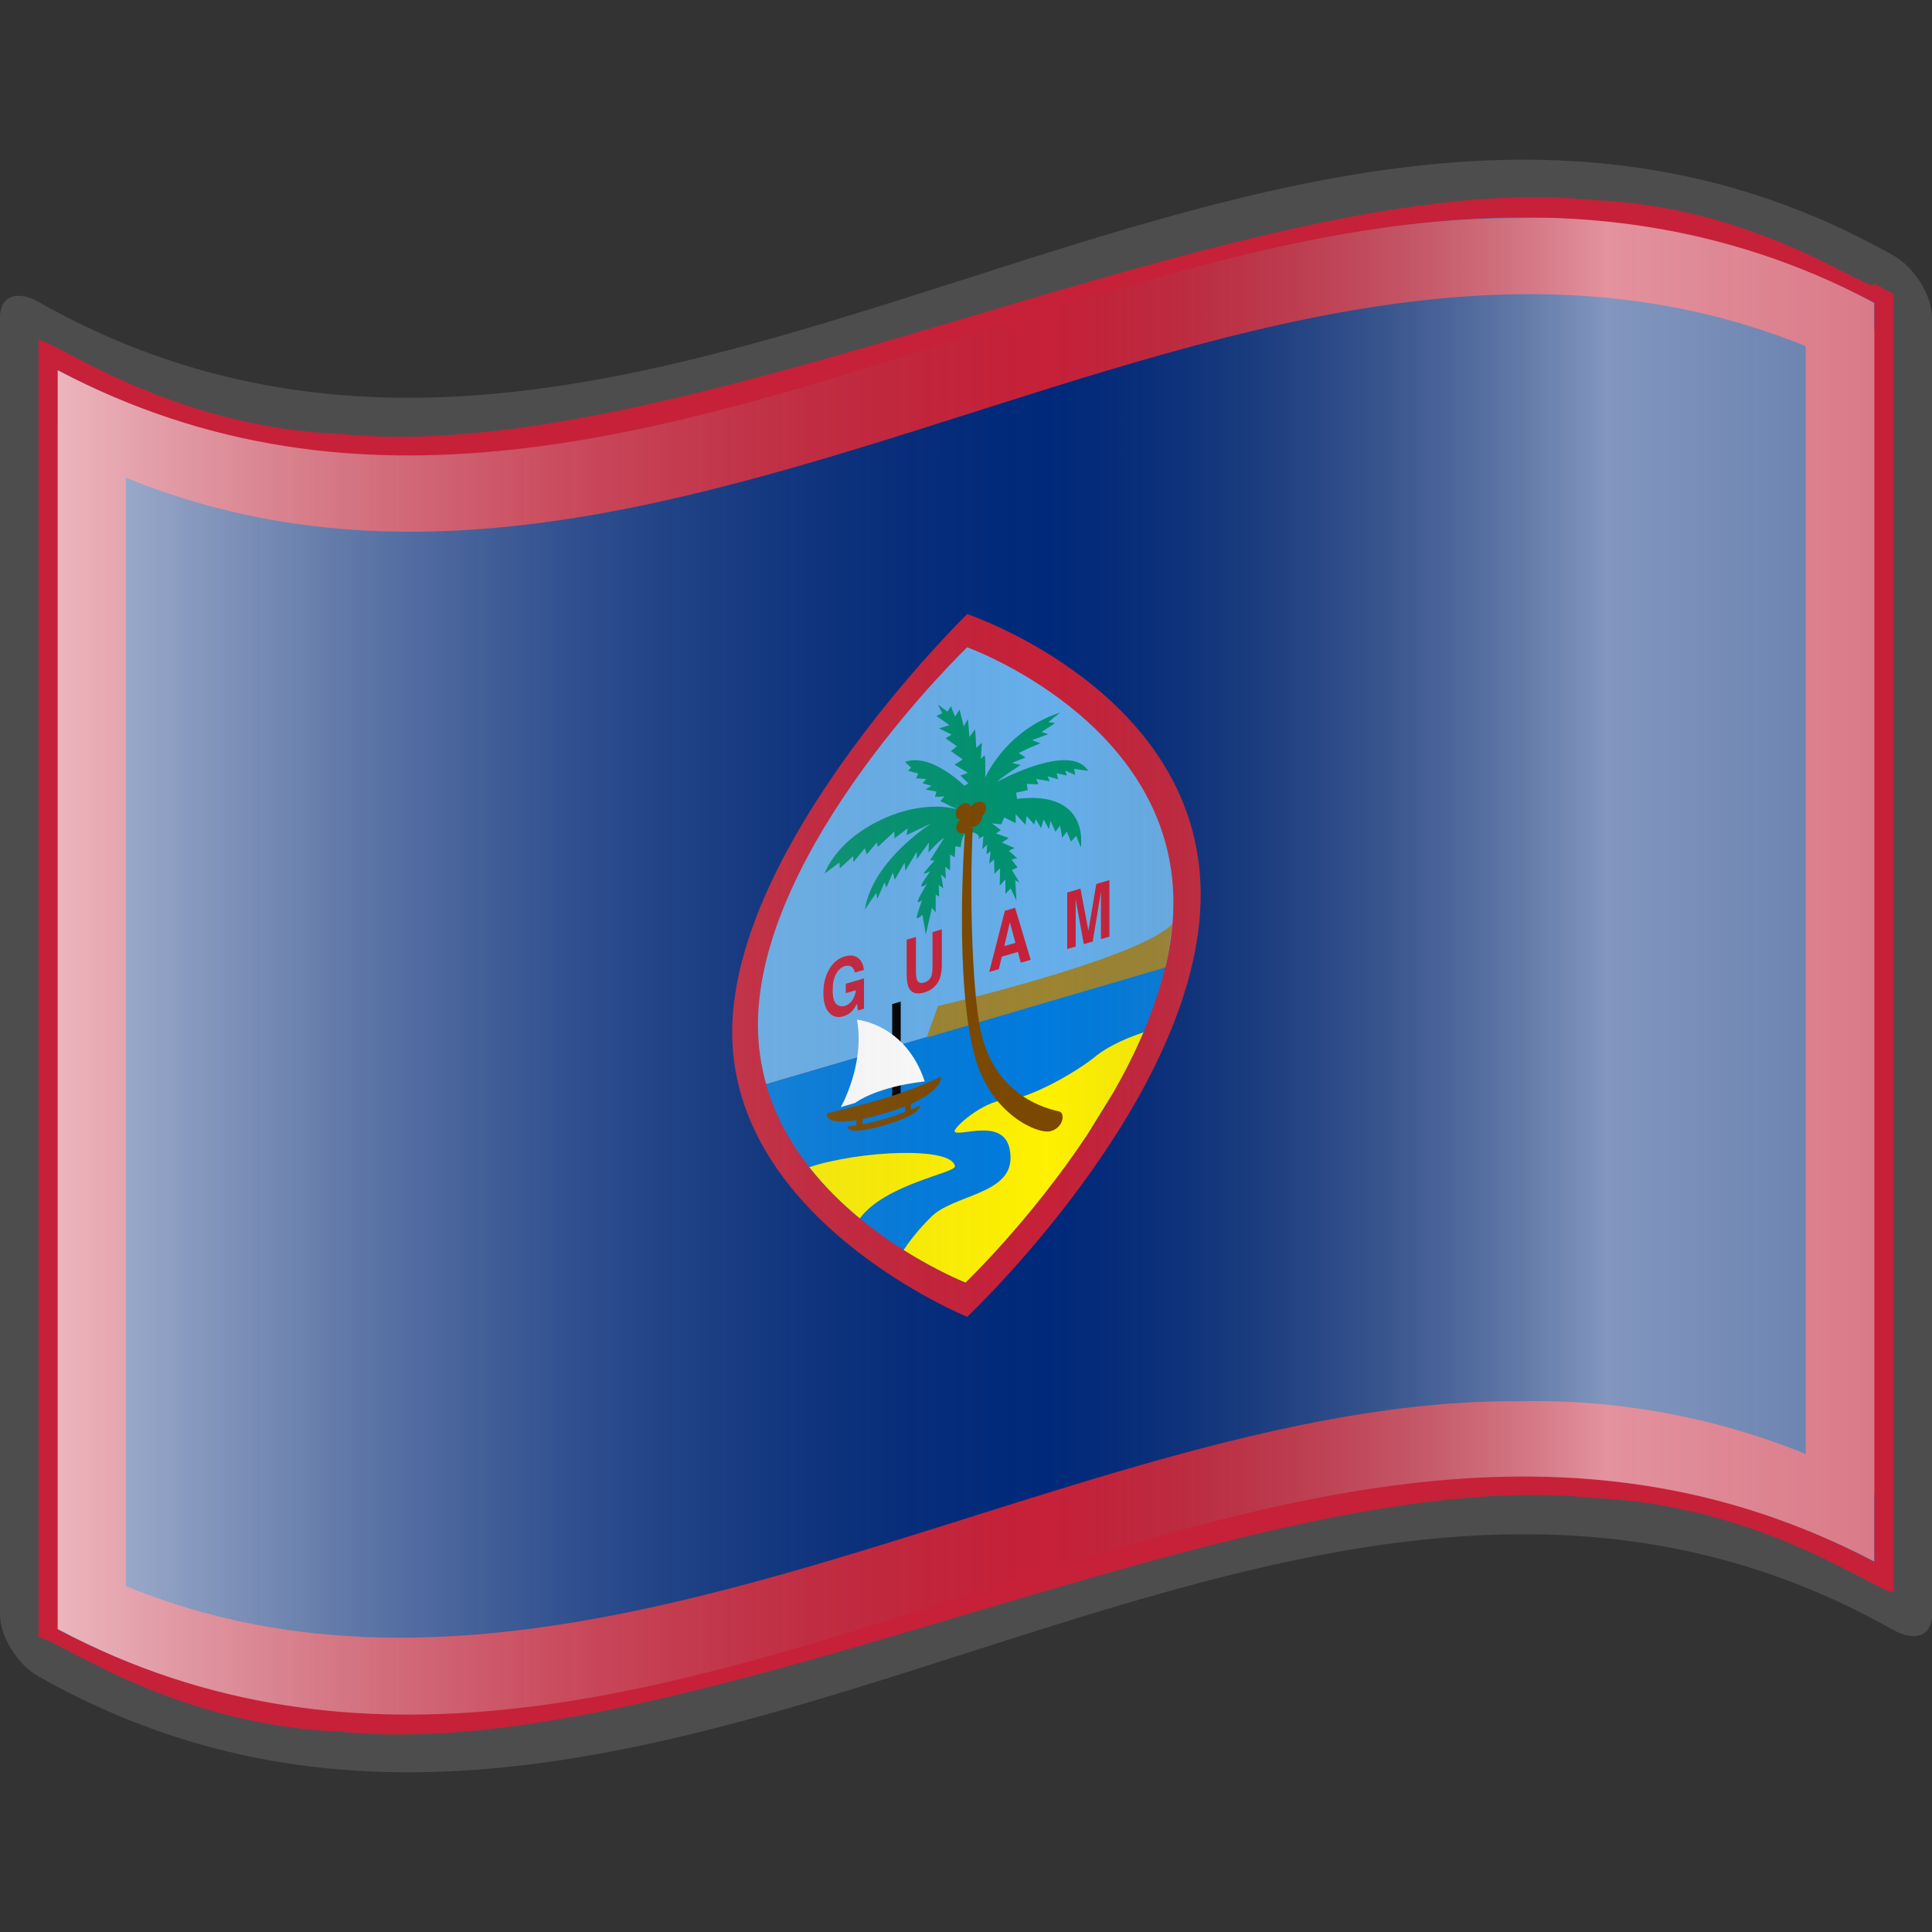 <?xml version="1.0" encoding="UTF-8" standalone="no"?>
<!-- Created with Inkscape (http://www.inkscape.org/) -->

<svg
   xmlns:a="http://ns.adobe.com/AdobeSVGViewerExtensions/3.0/"
   xmlns:dc="http://purl.org/dc/elements/1.1/"
   xmlns:cc="http://creativecommons.org/ns#"
   xmlns:rdf="http://www.w3.org/1999/02/22-rdf-syntax-ns#"
   xmlns:svg="http://www.w3.org/2000/svg"
   xmlns="http://www.w3.org/2000/svg"
   xmlns:xlink="http://www.w3.org/1999/xlink"
   xmlns:sodipodi="http://sodipodi.sourceforge.net/DTD/sodipodi-0.dtd"
   xmlns:inkscape="http://www.inkscape.org/namespaces/inkscape"
   version="1.0"
   width="48pt"
   height="48pt"
   viewBox="0 0 256 256"
   id="svg2"
   xml:space="preserve"
   sodipodi:version="0.32"
   inkscape:version="0.48.2 r9819"
   sodipodi:docname="Nuvola_Montenegran_flag.svg"
   inkscape:output_extension="org.inkscape.output.svg.inkscape"><rect x="0" y="0" width="256" height="256" fill="#333333" stroke="none"/><sodipodi:namedview
   inkscape:window-height="697"
   inkscape:window-width="675"
   inkscape:pageshadow="2"
   inkscape:pageopacity="0.0"
   guidetolerance="10.0"
   gridtolerance="10.0"
   objecttolerance="10.0"
   borderopacity="1.0"
   bordercolor="#666666"
   pagecolor="#ffffff"
   id="base"
   inkscape:zoom="5.622745"
   inkscape:cx="33.854325"
   inkscape:cy="27.958903"
   inkscape:window-x="683"
   inkscape:window-y="0"
   inkscape:current-layer="g15102"
   showguides="true"
   inkscape:guide-bbox="true"
   showgrid="false"
   inkscape:window-maximized="1" /><defs
   id="defs271"><linearGradient
   x1="87.397"
   y1="141.973"
   x2="240.947"
   y2="141.973"
   id="XMLID_22_"
   gradientUnits="userSpaceOnUse"
   gradientTransform="matrix(1.568,0,0,1.568,-129.371,-94.568)">
								<stop
   style="stop-color:#ffffff;stop-opacity:0.667"
   offset="0"
   id="stop139" />
								
								<stop
   style="stop-color:#d7d7d7;stop-opacity:0.219"
   offset="0.241"
   id="stop143" />
								<stop
   style="stop-color:#4d4d4d;stop-opacity:0"
   offset="0.459"
   id="stop145" /><stop
   style="stop-color:#ffffff;stop-opacity:0.51"
   offset="0.719"
   id="stop3696" /><stop
   style="stop-color:#f2f2f2;stop-opacity:0.4"
   offset="0.874"
   id="stop2807" /><stop
   style="stop-color:#ffffff;stop-opacity:0.624"
   offset="1"
   id="stop3694" />
								
								
								<a:midPointStop
   style="stop-color:#E9E9EF"
   offset="0" />
								<a:midPointStop
   style="stop-color:#E9E9EF"
   offset="0.5" />
								<a:midPointStop
   style="stop-color:#B1B1C5"
   offset="0.157" />
								<a:midPointStop
   style="stop-color:#B1B1C5"
   offset="0.5" />
								<a:midPointStop
   style="stop-color:#CECEDB"
   offset="0.315" />
								<a:midPointStop
   style="stop-color:#CECEDB"
   offset="0.5" />
								<a:midPointStop
   style="stop-color:#FFFFFF"
   offset="0.65" />
								<a:midPointStop
   style="stop-color:#FFFFFF"
   offset="0.5" />
								<a:midPointStop
   style="stop-color:#CECEDB"
   offset="0.837" />
								<a:midPointStop
   style="stop-color:#CECEDB"
   offset="0.5" />
								<a:midPointStop
   style="stop-color:#FFFF66"
   offset="1" />
							</linearGradient><linearGradient
   gradientTransform="matrix(1.568,0,0,1.568,-69.826,15.227)"
   gradientUnits="userSpaceOnUse"
   id="XMLID_17_"
   y2="112.305"
   x2="126.189"
   y1="39.618"
   x1="126.189">
								<stop
   id="stop18"
   offset="0"
   style="stop-color:#ff1926;stop-opacity:1;" />
								<stop
   id="stop20"
   offset="0.195"
   style="stop-color:#ff1926;stop-opacity:1;" />
								<stop
   id="stop22"
   offset="0.315"
   style="stop-color:#ffffff;stop-opacity:1;" />
								<stop
   id="stop24"
   offset="0.73"
   style="stop-color:#ffffff;stop-opacity:1;" />
								<stop
   id="stop26"
   offset="0.857"
   style="stop-color:#00a0e2;stop-opacity:1;" />
								<stop
   id="stop28"
   offset="1"
   style="stop-color:#00a0e2;stop-opacity:1;" />
								<a:midPointStop
   offset="0"
   style="stop-color:#CF0000" />
								<a:midPointStop
   offset="0.5"
   style="stop-color:#CF0000" />
								<a:midPointStop
   offset="0.157"
   style="stop-color:#7C0000" />
								<a:midPointStop
   offset="0.5"
   style="stop-color:#7C0000" />
								<a:midPointStop
   offset="0.315"
   style="stop-color:#CF0000" />
								<a:midPointStop
   offset="0.5"
   style="stop-color:#CF0000" />
								<a:midPointStop
   offset="0.65"
   style="stop-color:#B80000" />
								<a:midPointStop
   offset="0.5"
   style="stop-color:#B80000" />
								<a:midPointStop
   offset="0.837"
   style="stop-color:#CF0000" />
								<a:midPointStop
   offset="0.5"
   style="stop-color:#CF0000" />
								<a:midPointStop
   offset="1"
   style="stop-color:#FF0000" />
							</linearGradient><linearGradient
   inkscape:collect="always"
   xlink:href="#XMLID_17_"
   id="linearGradient7085"
   x1="133.179"
   y1="151.139"
   x2="132.624"
   y2="123.214"
   gradientUnits="userSpaceOnUse" /><linearGradient
   gradientTransform="matrix(-1.568,0,0,-1.568,385.37,350.53)"
   x1="89.16"
   y1="141.96"
   x2="269.194"
   y2="141.96"
   id="XMLID_21_"
   gradientUnits="userSpaceOnUse">
								
								
								
								
								
								
								
								
								
								
								
								
								
								
								
								<stop
   style="stop-color:maroon;stop-opacity:1;"
   offset="0"
   id="stop114" />
								
								
								
								
								
								
								
								
								
								<stop
   style="stop-color:white;stop-opacity:1;"
   offset="1"
   id="stop134" />
								<a:midPointStop
   style="stop-color:#7C0000"
   offset="0" />
								<a:midPointStop
   style="stop-color:#7C0000"
   offset="0.641" />
								<a:midPointStop
   style="stop-color:#CF0000"
   offset="0.225" />
								<a:midPointStop
   style="stop-color:#CF0000"
   offset="0.13" />
								<a:midPointStop
   style="stop-color:#FFFFFF"
   offset="0.5" />
								<a:midPointStop
   style="stop-color:#FFFFFF"
   offset="0.73" />
								<a:midPointStop
   style="stop-color:#009933"
   offset="0.584" />
								<a:midPointStop
   style="stop-color:#009933"
   offset="0.5" />
								<a:midPointStop
   style="stop-color:#006A00"
   offset="1" />
							</linearGradient><linearGradient
   gradientTransform="matrix(-1.568,0,0,-1.568,385.37,350.53)"
   x1="89.16"
   y1="141.96"
   x2="269.194"
   y2="141.96"
   id="linearGradient10254"
   gradientUnits="userSpaceOnUse">
								<stop
   style="stop-color:#f21830;stop-opacity:1;"
   offset="0"
   id="stop84" /><stop
   id="stop2808"
   offset="0.23"
   style="stop-color:#f21830;stop-opacity:1;" />
								
								
								
								
								
								
								
								
								
								
								
								
								
								
								<stop
   style="stop-color:#ffe60d;stop-opacity:1;"
   offset="0.32"
   id="stop10258" /><stop
   id="stop2810"
   offset="0.5"
   style="stop-color:#ffe60d;stop-opacity:1;" /><stop
   style="stop-color:#0045e6;stop-opacity:1;"
   offset="0.625"
   id="stop2798" />
								
								
								
								
								
								
								
								
								
								<stop
   style="stop-color:#0045e6;stop-opacity:1;"
   offset="1"
   id="stop10262" />
								<a:midPointStop
   style="stop-color:#7C0000"
   offset="0" />
								<a:midPointStop
   style="stop-color:#7C0000"
   offset="0.641" />
								<a:midPointStop
   style="stop-color:#CF0000"
   offset="0.225" />
								<a:midPointStop
   style="stop-color:#CF0000"
   offset="0.13" />
								<a:midPointStop
   style="stop-color:#FFFFFF"
   offset="0.5" />
								<a:midPointStop
   style="stop-color:#FFFFFF"
   offset="0.73" />
								<a:midPointStop
   style="stop-color:#009933"
   offset="0.584" />
								<a:midPointStop
   style="stop-color:#009933"
   offset="0.5" />
								<a:midPointStop
   style="stop-color:#006A00"
   offset="1" />
							</linearGradient><linearGradient
   inkscape:collect="always"
   xlink:href="#linearGradient10254"
   id="linearGradient11741"
   gradientUnits="userSpaceOnUse"
   gradientTransform="matrix(-1.568,0,0,-1.568,111.566,354.265)"
   x1="89.16"
   y1="141.96"
   x2="269.194"
   y2="141.96" /><linearGradient
   inkscape:collect="always"
   xlink:href="#XMLID_22_"
   id="linearGradient11743"
   gradientUnits="userSpaceOnUse"
   gradientTransform="matrix(1.568,0,0,1.568,-403.176,-90.835)"
   x1="87.397"
   y1="141.973"
   x2="269.333"
   y2="141.973" />
							
						<linearGradient
   gradientTransform="matrix(1.568,0,0,1.583,-69.826,-52.936)"
   x1="49.416"
   y1="111.529"
   x2="202.965"
   y2="111.529"
   id="XMLID_20_"
   gradientUnits="userSpaceOnUse">
								<stop
   style="stop-color:#ff6666;stop-opacity:1"
   offset="0"
   id="stop63" />
								<stop
   style="stop-color:#cf0000;stop-opacity:1"
   offset="0.157"
   id="stop65" />
								<stop
   style="stop-color:#ff0000;stop-opacity:1"
   offset="0.315"
   id="stop67" />
								<stop
   style="stop-color:#ff9999;stop-opacity:1"
   offset="0.65"
   id="stop69" />
								<stop
   style="stop-color:#ff6666;stop-opacity:1"
   offset="0.837"
   id="stop71" />
								<stop
   style="stop-color:#ff9999;stop-opacity:1"
   offset="1"
   id="stop73" />
								<a:midPointStop
   style="stop-color:#FF6666"
   offset="0" />
								<a:midPointStop
   style="stop-color:#FF6666"
   offset="0.5" />
								<a:midPointStop
   style="stop-color:#CF0000"
   offset="0.157" />
								<a:midPointStop
   style="stop-color:#CF0000"
   offset="0.5" />
								<a:midPointStop
   style="stop-color:#FF0000"
   offset="0.315" />
								<a:midPointStop
   style="stop-color:#FF0000"
   offset="0.5" />
								<a:midPointStop
   style="stop-color:#FF9999"
   offset="0.65" />
								<a:midPointStop
   style="stop-color:#FF9999"
   offset="0.5" />
								<a:midPointStop
   style="stop-color:#FF6666"
   offset="0.837" />
								<a:midPointStop
   style="stop-color:#FF6666"
   offset="0.5" />
								<a:midPointStop
   style="stop-color:#FF9999"
   offset="1" />
							</linearGradient>
							
							
								<linearGradient
   gradientTransform="matrix(1.568,0,0,1.538,-69.826,15.487)"
   x1="49.416"
   y1="32.341"
   x2="202.965"
   y2="32.341"
   id="XMLID_19_"
   gradientUnits="userSpaceOnUse">
								<stop
   style="stop-color:#666;stop-opacity:1;"
   offset="0"
   id="stop48" />
								<stop
   style="stop-color:black;stop-opacity:1;"
   offset="0.157"
   id="stop50" />
								<stop
   style="stop-color:black;stop-opacity:1;"
   offset="0.315"
   id="stop52" />
								<stop
   style="stop-color:#999;stop-opacity:1;"
   offset="0.65"
   id="stop54" />
								<stop
   style="stop-color:#666;stop-opacity:1;"
   offset="0.837"
   id="stop56" />
								<stop
   style="stop-color:#999;stop-opacity:1;"
   offset="1"
   id="stop58" />
								<a:midPointStop
   style="stop-color:#FF6666"
   offset="0" />
								<a:midPointStop
   style="stop-color:#FF6666"
   offset="0.5" />
								<a:midPointStop
   style="stop-color:#CF0000"
   offset="0.157" />
								<a:midPointStop
   style="stop-color:#CF0000"
   offset="0.5" />
								<a:midPointStop
   style="stop-color:#FF0000"
   offset="0.315" />
								<a:midPointStop
   style="stop-color:#FF0000"
   offset="0.5" />
								<a:midPointStop
   style="stop-color:#FF9999"
   offset="0.65" />
								<a:midPointStop
   style="stop-color:#FF9999"
   offset="0.5" />
								<a:midPointStop
   style="stop-color:#FF6666"
   offset="0.837" />
								<a:midPointStop
   style="stop-color:#FF6666"
   offset="0.5" />
								<a:midPointStop
   style="stop-color:#FF9999"
   offset="1" />
							</linearGradient>
							
							
								<linearGradient
   gradientTransform="matrix(1.568,0,0,1.568,-69.826,15.227)"
   x1="49.416"
   y1="71.936"
   x2="202.965"
   y2="71.936"
   id="XMLID_18_"
   gradientUnits="userSpaceOnUse">
								<stop
   style="stop-color:#fde466;stop-opacity:1;"
   offset="0"
   id="stop33" />
								<stop
   style="stop-color:#ffbf50;stop-opacity:1;"
   offset="0.157"
   id="stop35" />
								<stop
   style="stop-color:#ffcf57;stop-opacity:1;"
   offset="0.315"
   id="stop37" />
								<stop
   style="stop-color:#ffffb9;stop-opacity:1;"
   offset="0.65"
   id="stop39" />
								<stop
   style="stop-color:#ffc93c;stop-opacity:1;"
   offset="0.837"
   id="stop41" />
								<stop
   style="stop-color:#ffff79;stop-opacity:1;"
   offset="1"
   id="stop43" />
								<a:midPointStop
   style="stop-color:#FFFF66"
   offset="0" />
								<a:midPointStop
   style="stop-color:#FFFF66"
   offset="0.5" />
								<a:midPointStop
   style="stop-color:#FFBC50"
   offset="0.157" />
								<a:midPointStop
   style="stop-color:#FFBC50"
   offset="0.5" />
								<a:midPointStop
   style="stop-color:#FFC957"
   offset="0.315" />
								<a:midPointStop
   style="stop-color:#FFC957"
   offset="0.5" />
								<a:midPointStop
   style="stop-color:#FFFFDE"
   offset="0.65" />
								<a:midPointStop
   style="stop-color:#FFFFDE"
   offset="0.5" />
								<a:midPointStop
   style="stop-color:#FFC957"
   offset="0.837" />
								<a:midPointStop
   style="stop-color:#FFC957"
   offset="0.5" />
								<a:midPointStop
   style="stop-color:#FFFF66"
   offset="1" />
							</linearGradient>
							
							
								<linearGradient
   gradientTransform="matrix(1.568,0,0,1.568,-69.826,15.227)"
   x1="126.189"
   y1="47.694"
   x2="126.189"
   y2="102.144"
   id="linearGradient12083"
   gradientUnits="userSpaceOnUse">
								<stop
   style="stop-color:#a12830;stop-opacity:1;"
   offset="0"
   id="stop12085" />
								<stop
   style="stop-color:#a12830;stop-opacity:1;"
   offset="0.157"
   id="stop12087" />
								<stop
   style="stop-color:white;stop-opacity:1;"
   offset="0.315"
   id="stop12089" />
								<stop
   style="stop-color:white;stop-opacity:1;"
   offset="0.65"
   id="stop12091" />
								<stop
   style="stop-color:#a12830;stop-opacity:1;"
   offset="0.837"
   id="stop12093" />
								<stop
   style="stop-color:#a12830;stop-opacity:1;"
   offset="1"
   id="stop12095" />
								<a:midPointStop
   style="stop-color:#CF0000"
   offset="0" />
								<a:midPointStop
   style="stop-color:#CF0000"
   offset="0.5" />
								<a:midPointStop
   style="stop-color:#7C0000"
   offset="0.157" />
								<a:midPointStop
   style="stop-color:#7C0000"
   offset="0.5" />
								<a:midPointStop
   style="stop-color:#CF0000"
   offset="0.315" />
								<a:midPointStop
   style="stop-color:#CF0000"
   offset="0.5" />
								<a:midPointStop
   style="stop-color:#B80000"
   offset="0.65" />
								<a:midPointStop
   style="stop-color:#B80000"
   offset="0.5" />
								<a:midPointStop
   style="stop-color:#CF0000"
   offset="0.837" />
								<a:midPointStop
   style="stop-color:#CF0000"
   offset="0.5" />
								<a:midPointStop
   style="stop-color:#FF0000"
   offset="1" />
							</linearGradient>
						
					
							
							
								<linearGradient
   y2="130.235"
   x2="132.169"
   y1="130.235"
   x1="68.169"
   gradientUnits="userSpaceOnUse"
   id="linearGradient18176"
   xlink:href="#linearGradient17523"
   inkscape:collect="always" /><linearGradient
   y2="130.235"
   x2="132.169"
   y1="130.235"
   x1="68.169"
   gradientUnits="userSpaceOnUse"
   id="linearGradient18174"
   xlink:href="#linearGradient17523"
   inkscape:collect="always" />
			
			
		
				
				
			
					
					
				<linearGradient
   id="linearGradient6438"><stop
     id="stop6440"
     offset="0"
     style="stop-color:white;stop-opacity:0;" /><stop
     id="stop6442"
     offset="1"
     style="stop-color:white;stop-opacity:0.2;" /></linearGradient><linearGradient
   id="linearGradient17523"><stop
     id="stop17525"
     offset="0"
     style="stop-color:white;stop-opacity:0;" /><stop
     id="stop17527"
     offset="1"
     style="stop-color:white;stop-opacity:0.361;" /></linearGradient><linearGradient
   y2="141.973"
   x2="269.333"
   y1="141.973"
   x1="87.397"
   gradientTransform="matrix(1.568,0,0,1.568,-129.371,-94.57)"
   gradientUnits="userSpaceOnUse"
   id="linearGradient12073"
   xlink:href="#XMLID_22_"
   inkscape:collect="always" /><linearGradient
   gradientTransform="matrix(1.568,0,0,1.568,-129.371,-94.568)"
   x1="87.397"
   y1="141.973"
   x2="240.947"
   y2="141.973"
   id="linearGradient12063"
   gradientUnits="userSpaceOnUse">
								<stop
   style="stop-color:black;stop-opacity:0.118;"
   offset="0"
   id="stop12065" />
								<stop
   style="stop-color:black;stop-opacity:0.349;"
   offset="0.157"
   id="stop141" />
								<stop
   style="stop-color:black;stop-opacity:0;"
   offset="0.315"
   id="stop12068" />
								<stop
   style="stop-color:black;stop-opacity:0.371;"
   offset="0.65"
   id="stop12070" />
								<stop
   style="stop-color:black;stop-opacity:0;"
   offset="1"
   id="stop147" />
								
								<a:midPointStop
   style="stop-color:#E9E9EF"
   offset="0" />
								<a:midPointStop
   style="stop-color:#E9E9EF"
   offset="0.5" />
								<a:midPointStop
   style="stop-color:#B1B1C5"
   offset="0.157" />
								<a:midPointStop
   style="stop-color:#B1B1C5"
   offset="0.5" />
								<a:midPointStop
   style="stop-color:#CECEDB"
   offset="0.315" />
								<a:midPointStop
   style="stop-color:#CECEDB"
   offset="0.5" />
								<a:midPointStop
   style="stop-color:#FFFFFF"
   offset="0.65" />
								<a:midPointStop
   style="stop-color:#FFFFFF"
   offset="0.5" />
								<a:midPointStop
   style="stop-color:#CECEDB"
   offset="0.837" />
								<a:midPointStop
   style="stop-color:#CECEDB"
   offset="0.5" />
								<a:midPointStop
   style="stop-color:#FFFF66"
   offset="1" />
							</linearGradient><linearGradient
   inkscape:collect="always"
   xlink:href="#XMLID_22_"
   id="linearGradient12162"
   gradientUnits="userSpaceOnUse"
   gradientTransform="matrix(1.568,0,0,1.568,-418.64,-97.462)"
   x1="87.397"
   y1="141.973"
   x2="269.333"
   y2="141.973" /><linearGradient
   inkscape:collect="always"
   xlink:href="#XMLID_22_"
   id="linearGradient15122"
   gradientUnits="userSpaceOnUse"
   gradientTransform="matrix(1.568,0,0,1.568,-418.64,-97.462)"
   x1="87.397"
   y1="141.973"
   x2="269.333"
   y2="141.973" /></defs>
	
		
	



<g
   id="g15102"
   transform="translate(289.268,2.892)"><polyline
     transform="translate(-289.268,-2.892)"
     id="_x3C_Slice_x3E_"
     points="0,256 0,0 256,0 256,256 "
     style="fill:none" /><path
     id="path15"
     style="fill:#4d4d4d"
     d="M -40.908,29.58 C -121.996,-13.322 -203.085,82.957 -284.173,37.113 C -286.987,35.525 -289.268,36.32 -289.268,39.137 C -289.268,96.451 -289.268,153.765 -289.268,211.078 C -289.268,213.889 -286.987,217.657 -284.173,219.243 C -202.237,265.568 -120.3,166.779 -38.363,213.103 C -35.549,214.69 -33.268,213.895 -33.268,211.078 C -33.268,153.765 -33.268,96.451 -33.268,39.137 C -33.268,36.327 -35.549,32.56 -38.363,30.972 C -39.211,30.493 -40.06,30.029 -40.908,29.58 z " /><path
     id="path30"
     style="fill:#c62139;fill-opacity:1"
     d="M -40.908,34.675 C -40.908,36.529 -55.799,24.469 -78.217,23.62 C -100.633,21.269 -130.572,30.126 -160.669,39.047 C -190.766,47.946 -221.018,56.938 -244.058,54.607 C -267.098,53.754 -282.925,41.58 -284.173,42.208 C -284.173,47.084 -284.173,209.271 -284.173,214.149 C -282.939,213.346 -267.266,225.63 -244.375,226.544 C -221.485,228.943 -191.376,219.975 -161.268,211.036 C -131.159,202.107 -101.049,193.18 -78.16,195.599 C -55.27,196.531 -39.597,208.809 -38.363,208.008 C -38.363,203.13 -38.363,40.943 -38.363,36.067 C -39.637,35.344 -40.908,34.675 -40.908,34.675 z " /><path
     id="path45"
     style="fill:#00297b;fill-opacity:1"
     d="M -40.908,204.068 C -121.148,161.616 -201.386,255.444 -281.626,212.995 C -281.626,157.379 -281.626,101.764 -281.626,46.149 C -201.386,88.599 -121.146,-5.23 -40.908,37.222 C -40.908,92.838 -40.908,148.453 -40.908,204.068 z " /><g
     id="g14127"
     style="fill:#c62139;fill-opacity:1"><path
       sodipodi:nodetypes="ccsccscc"
       id="path24899"
       d="m -88.012,182.78 c -61.739,-0.46 -131.58,54.19 -193.608,20.173 0,2.402 0,-5.157 0,-2.755 0,4.239 0,8.474 0,12.713 78.519,42.912 161.896,-49.818 240.703,-8.926 0,-2.43 0,-4.859 0,-7.289 0,-4.21 0,1.541 0,-2.669 -20.751,-11.097 -39.593,-11.393 -47.095,-11.247 z"
       style="fill:#c62139;fill-opacity:1;display:inline"
       inkscape:connector-curvature="0" /><path
       sodipodi:nodetypes="ccsccscc"
       id="path24901"
       d="m -88.012,26.023 c -63.76,-0.46 -128.692,53.9 -193.608,20.172 0,2.402 0,4.802 0,7.204 0,4.239 0,-1.483 0,2.755 79.963,42.623 161.896,-50.973 240.703,-8.926 0,-2.43 0,5.099 0,2.669 0,-4.21 0,-8.418 0,-12.628 -21.906,-11.963 -39.593,-11.392 -47.095,-11.246 z"
       style="fill:#c62139;fill-opacity:1;display:inline"
       inkscape:connector-curvature="0" /><rect
       y="53.459"
       x="-281.904"
       height="159.469"
       width="9.314"
       id="rect24903"
       style="fill:#c62139;fill-opacity:1;stroke:none" /><rect
       y="40.9"
       x="-50.002"
       height="154.121"
       width="9.314"
       id="rect24905"
       style="fill:#c62139;fill-opacity:1;stroke:none;display:inline" /></g><g
     transform="matrix(0.388,-0.114,0,0.388,-320.291,86.443)"
     id="g3035"><path
       style="fill:#c62139"
       inkscape:connector-curvature="0"
       id="path8"
       d="m 410.258,100 c 0,0 -80.257,54.71 -80.257,119.221 0,64.521 80.257,120.78 80.257,120.78 0,0 79.743,-51.619 79.743,-120.78 0,-69.156 -79.743,-119.221 -79.743,-119.221" /><path
       style="fill:#66afeb"
       inkscape:connector-curvature="0"
       id="path10"
       d="m 477.923,240.562 c 1.76,-6.864 2.761,-13.991 2.761,-21.34 0,-61.93 -70.426,-107.862 -70.426,-107.862 0,0 -71.455,47.485 -71.455,107.862 0,7.251 1.018,14.316 2.813,21.16 l 136.307,0.181" /><path
       style="fill:#007bde"
       inkscape:connector-curvature="0"
       id="path12"
       d="m 409.673,328.126 c 0,0 55.236,-36.58 68.226,-87.745 l -136.336,0 c 13.189,50.179 68.109,87.745 68.109,87.745" /><path
       style="fill:#9c8431"
       inkscape:connector-curvature="0"
       id="path14"
       d="m 480.338,226.452 c -12.084,8.608 -80.088,4.474 -80.088,4.474 l -3.802,9.635 81.468,0 c 0.339,-1.321 0.649,-2.642 0.93,-3.979 l 1.491,-10.131" /><path
       style="fill:#fff100"
       inkscape:connector-curvature="0"
       id="path16"
       d="m 406.076,287.355 c -1.035,-7.21 -32.841,-14.93 -49.721,-14.296 5.27,8.268 11.241,15.834 17.248,22.558 8.574,-9.202 32.812,-5.883 32.473,-8.263" /><path
       style="fill:#fff100"
       inkscape:connector-curvature="0"
       id="path18"
       d="m 470.454,260.55 c -4.042,0.145 -11.376,0.79 -16.4,3.406 -7.247,3.783 -23.471,7.917 -30.724,5.847 -7.247,-2.064 -18.64,4.474 -17.254,5.847 2.299,2.297 18.979,-0.341 18.979,14.456 0,12.386 -19.324,6.885 -26.922,12.045 -4.58,3.102 -7.773,6.472 -9.586,8.639 11.861,10.977 21.149,17.335 21.149,17.335 0,0 22.021,-14.585 41.521,-38.201 l 9.171,-12.169 c 3.696,-5.414 7.124,-11.158 10.066,-17.206" /><path
       style="fill:#000000"
       inkscape:connector-curvature="0"
       id="path20"
       d="m 384.64,257.164 2.924,0 0,-31.481 -2.924,0 0,31.481 z" /><path
       style="fill:#7b4800"
       inkscape:connector-curvature="0"
       id="path22"
       d="m 394.138,263.099 c 0,0 -1.199,0.212 -3.106,0.454 l 0,-2.457 -1.942,0 0,2.668 c -1.989,0.201 -4.398,0.366 -6.925,0.366 -2.685,0 -5.393,-0.196 -7.627,-0.423 l 0,-2.544 -2.141,0 0,2.302 c -1.848,-0.232 -3.041,-0.434 -3.041,-0.434 0,0 -0.585,3.226 12.622,3.226 13.201,0 12.166,-3.158 12.166,-3.158" /><path
       style="fill:#009270"
       inkscape:connector-curvature="0"
       id="path24"
       d="m 405.86,165.167 c 0,0 -11.007,-6.451 -26.021,-3.36 -15.014,3.097 -18.254,12.51 -18.254,12.51 l 5.048,-2.317 0.129,2.064 4.533,-2.838 0.129,2.064 3.884,-3.607 0.638,2.317 3.498,-3.097 0.263,1.677 5.691,-3.613 0,2.322 4.533,-2.07 -0.386,2.199 8.545,-1.543 c 0,0 -20.196,6.704 -22.781,22.832 l 3.878,-4.634 0.392,2.183 2.457,-4.898 0.649,1.935 2.199,-4.516 0.643,2.704 3.363,-4.903 0.263,2.844 3.878,-5.29 0,2.57 4.147,-4.516 -0.129,3.365 c 0,0 4.012,-3.365 5.299,-3.365 l -4.784,6.198 1.556,0.516 c 0,0 -3.369,2.709 -3.626,3.226 -0.257,0.511 2.205,0 2.205,0 0,0 -2.983,3.091 -3.112,4 -0.129,0.908 1.942,0 1.942,0 0,0 -2.72,3.478 -3.106,4.779 -0.392,1.29 1.421,0.253 1.421,0.253 0,0 -1.679,4.129 -1.813,5.29 -0.129,1.151 1.942,-0.263 1.942,-0.263 l 1.17,7.096 2.07,-8.505 1.293,1.935 0,-6.069 1.164,1.027 -0.129,-3.989 1.55,1.543 -0.772,-4.903 1.679,1.925 -0.257,-4.118 1.679,1.682 0,-5.424 1.556,1.409 0.257,-3.726 1.813,0.898 c 0,0 0.257,-4.516 2.334,-4.387 2.065,0.119 4.656,2.317 3.62,3.344 l 1.813,-0.501 -0.386,4.371 1.679,-1.027 -0.257,3.226 1.421,-0.645 -0.515,4.124 1.684,-1.017 0.123,5.016 1.936,-1.409 -0.129,5.925 1.942,-1.538 0,4.898 1.813,-1.28 1.948,4.769 -0.392,-7.096 1.427,1.156 -2.597,-5.027 1.948,-0.263 -2.076,-3.36 1.942,0.144 -2.843,-3.36 1.936,-0.382 -4.276,-3.102 2.334,-0.898 -4.404,-2.844 1.684,-0.645 -3.1,-3.226 3.234,1.29 1.029,-2.064 3.884,3.102 0,-3.102 3.363,4.645 0.392,-2.844 2.591,3.618 0.515,-1.672 1.813,3.607 0.901,-2.699 1.813,3.871 0.515,-2.72 1.684,4.263 1.556,-1.682 0.778,4.392 1.544,-1.682 1.421,3.871 1.813,-1.419 1.556,4.392 c 0,0 4.27,-23.487 -32.361,-23.879 l -10.873,-2.054" /><path
       style="fill:#009270"
       inkscape:connector-curvature="0"
       id="path26"
       d="m 389.032,144.26 2.065,2.57 -1.035,0.784 3.498,1.935 -0.778,1.414 3.498,1.29 -1.298,1.037 3.112,1.796 -2.07,0.655 3.749,1.801 -0.515,1.672 3.234,0.779 -1.421,1.156 3.749,2.978 4.275,2.962 2.977,-1.027 -1.17,-5.687 c 0,0 -12.294,-16.773 -21.869,-16.128" /><path
       style="fill:#009270"
       inkscape:connector-curvature="0"
       id="path28"
       d="m 400.291,128.003 1.427,3.344 -1.948,0.392 4.404,4.387 -3.498,0.129 4.275,3.349 -2.076,0.655 3.889,3.871 -2.076,1.027 4.012,4 -2.714,1.027 4.533,4.134 -2.591,0.134 2.714,3.473 -2.457,0.779 c 0,0 2.977,5.543 2.843,7.87 l 5.048,0.253 c 0,0 0.778,-14.966 0.135,-16.902 l -1.298,0.903 0.386,-5.419 -1.942,1.166 -0.38,-6.451 -1.948,2.059 -0.509,-6.322 -1.427,2.199 -1.427,-6.198 -1.55,1.935 -1.427,-3.995 -1.164,1.543 -3.234,-3.355" /><path
       style="fill:#009270"
       inkscape:connector-curvature="0"
       id="path30-7"
       d="m 413.364,165.678 c 1.427,-9.032 10.879,-22.192 28.612,-22.708 l -4.018,2.064 2.334,1.032 -4.662,1.682 2.328,1.409 -5.562,0.392 2.843,1.935 -4.135,0.516 -3.24,0.645 2.328,2.188 -4.661,0.511 2.983,1.553 c 0,0 -7.381,2.58 -7.896,3.36 0,0 24.857,-6.322 30.94,5.409 l -4.796,-2.064 0.392,2.199 -3.363,-2.451 0.515,1.806 -3.492,-1.806 0.515,2.188 -3.626,-2.064 0.778,1.946 -4.662,-2.199 0.778,2.064 -4.012,-1.29 0.392,2.188 -4.018,-0.253 0.392,2.58 -12.429,-0.263 -1.556,-2.58" /><path
       style="fill:#7b4800"
       inkscape:connector-curvature="0"
       id="path32"
       d="m 409.568,173.46 2.591,-0.17 c -1.211,24.607 -0.076,59.887 3.275,72.949 5.691,22.187 22.284,30.733 26.232,32.859 2.24,1.197 1.38,6.188 -3.112,5.847 -4.48,-0.346 -20.137,-11.875 -25.542,-32.519 -7.241,-27.698 -3.726,-76.081 -3.445,-78.966" /><path
       style="fill:#c62139"
       inkscape:connector-curvature="0"
       id="path34"
       d="m 374.972,211.16 -3.071,0 c -0.24,-1.321 -0.819,-2.25 -1.737,-2.761 -0.515,-0.294 -1.082,-0.434 -1.708,-0.434 -1.211,0 -2.193,0.573 -2.965,1.755 -0.778,1.166 -1.164,2.942 -1.164,5.29 0,2.379 0.421,4.051 1.258,5.052 0.836,0.975 1.79,1.471 2.86,1.471 1.047,0 1.901,-0.387 2.573,-1.172 0.667,-0.774 1.076,-1.801 1.24,-3.076 l -3.462,0 0,-3.215 6.223,0 0,10.353 -2.065,0 -0.316,-2.41 c -0.602,0.919 -1.141,1.564 -1.62,1.946 -0.825,0.655 -1.837,0.981 -3.041,0.981 -1.977,0 -3.603,-0.888 -4.86,-2.663 -1.316,-1.775 -1.977,-4.211 -1.977,-7.297 0,-3.122 0.667,-5.636 2,-7.519 1.322,-1.884 3.082,-2.823 5.276,-2.823 1.895,0 3.422,0.624 4.574,1.868 1.146,1.239 1.813,2.792 1.983,4.655" /><path
       style="fill:#c62139"
       inkscape:connector-curvature="0"
       id="path36"
       d="m 389.588,216.997 0,-11.865 3.17,0 0,11.865 c 0,1.321 0.129,2.286 0.368,2.9 0.38,1.079 1.199,1.626 2.474,1.626 1.257,0 2.082,-0.547 2.462,-1.626 0.246,-0.614 0.357,-1.579 0.357,-2.9 l 0,-11.865 3.176,0 0,11.865 c 0,2.044 -0.246,3.638 -0.737,4.789 -0.924,2.085 -2.673,3.133 -5.264,3.133 -2.585,0 -4.346,-1.037 -5.27,-3.133 -0.491,-1.141 -0.737,-2.746 -0.737,-4.789" /><path
       style="fill:#c62139"
       inkscape:connector-curvature="0"
       id="path38"
       d="m 423.125,205.125 -5.344,19.312 3.281,0 1.031,-3.969 5.5,0 0.969,3.969 3.375,0 -5.312,-19.312 -3.5,0 z m 1.719,4.406 1.875,7.594 -3.781,0 1.906,-7.594 z" /><path
       style="fill:#c62139"
       inkscape:connector-curvature="0"
       id="path40"
       d="m 451.656,220.3 2.696,-15.168 4.486,0 0,19.291 -2.907,0 0,-13.042 c 0,-0.382 0.006,-0.908 0.012,-1.584 0.006,-0.676 0.012,-1.197 0.012,-1.559 l -2.831,16.184 -3.03,0 -2.807,-16.184 c 0,0.361 0.006,0.882 0.012,1.559 0.006,0.676 0.012,1.202 0.012,1.584 l 0,13.042 -2.907,0 0,-19.291 4.539,0 2.714,15.168" /><path
       style="fill:#7b4800"
       inkscape:connector-curvature="0"
       id="path42"
       d="m 381.604,257.071 c 10.703,0 19.681,-1.713 19.681,-1.713 0,0 1.374,6.874 -19.681,6.874 -21.056,0 -19.33,-5.842 -19.33,-5.842 0,0 8.633,0.681 19.33,0.681" /><path
       style="fill:#ffffff"
       inkscape:connector-curvature="0"
       id="path44"
       d="m 372.627,227.479 c 0,0 16.57,6.198 23.132,27.879 0,0 -15.189,-3.091 -23.822,0.346 l -4.831,0 c 0,-0.011 8.288,-12.045 5.521,-28.225" /><path
       style="fill:#7b4800"
       inkscape:connector-curvature="0"
       id="path46"
       d="m 413.755,165.208 c 1.614,0 2.93,1.311 2.93,2.921 0,1.615 -1.316,2.921 -2.93,2.921 -1.62,0 -2.93,-1.306 -2.93,-2.921 0,-1.61 1.31,-2.921 2.93,-2.921" /><path
       style="fill:#7b4800"
       inkscape:connector-curvature="0"
       id="path48"
       d="m 409.094,164.362 c 1.515,0 2.743,1.218 2.743,2.73 0,1.512 -1.228,2.74 -2.743,2.74 -1.515,0 -2.743,-1.228 -2.743,-2.74 0,-1.512 1.228,-2.73 2.743,-2.73" /><path
       style="fill:#7b4800"
       inkscape:connector-curvature="0"
       id="path50"
       d="m 409.094,169.321 c 1.415,0 2.562,1.135 2.562,2.549 0,1.409 -1.146,2.56 -2.562,2.56 -1.415,0 -2.562,-1.151 -2.562,-2.56 0,-1.414 1.146,-2.549 2.562,-2.549" /><path
       style="fill:#7b4800"
       inkscape:connector-curvature="0"
       id="path52"
       d="m 412.586,167.845 c 1.521,0 2.749,1.223 2.749,2.735 0,1.512 -1.228,2.73 -2.749,2.73 -1.515,0 -2.743,-1.218 -2.743,-2.73 0,-1.512 1.228,-2.735 2.743,-2.735" /></g><path
     id="path12138"
     style="fill:url(#linearGradient15122)"
     d="M -40.908,204.068 C -121.149,161.616 -201.389,255.445 -281.628,212.993 C -281.628,157.378 -281.628,101.763 -281.628,46.147 C -201.389,88.598 -121.149,-5.23 -40.908,37.223 C -40.908,92.837 -40.908,148.453 -40.908,204.068 z " /></g></svg>